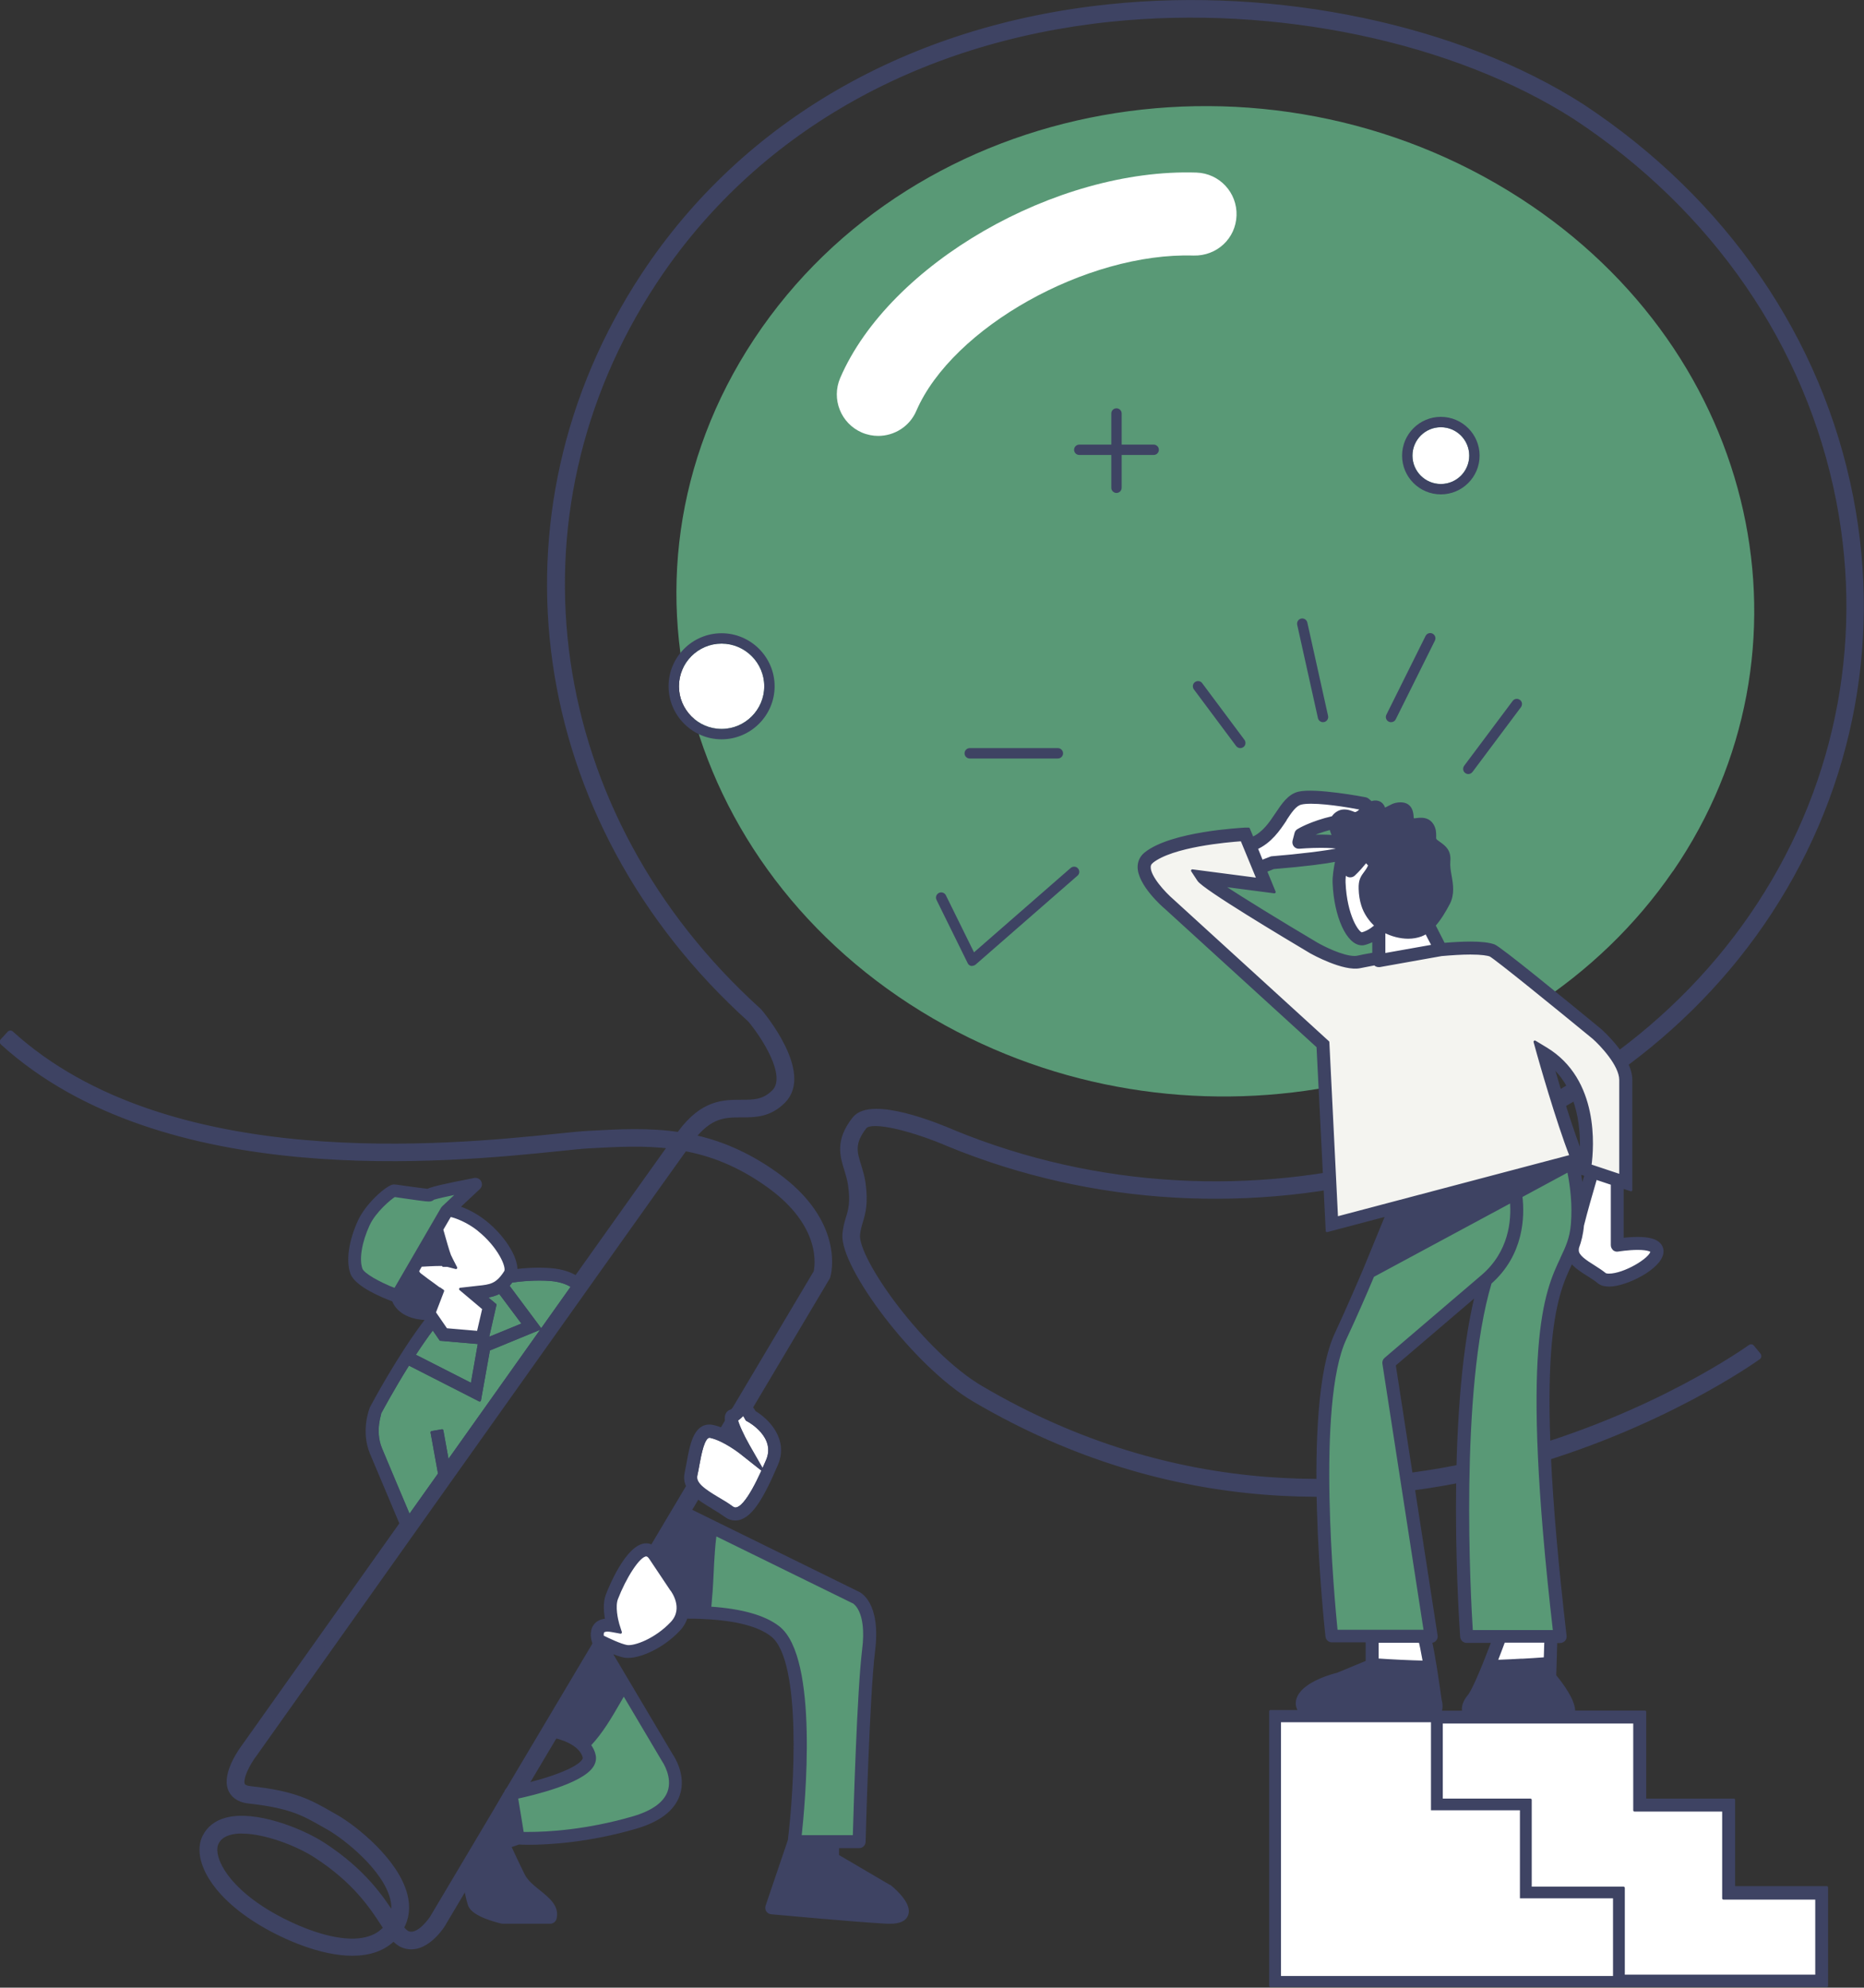 <?xml version="1.0" encoding="UTF-8"?>
<svg id="_レイヤー_2" data-name="レイヤー 2" xmlns="http://www.w3.org/2000/svg" viewBox="0 0 143.78 153.3">
  <rect x="0" y="0" width="143.78" height="153.3" fill="#333333" stroke="none"/>
  <defs>
    <style>
      .cls-1, .cls-2, .cls-3 {
        fill: #3e4363;
      }

      .cls-1, .cls-4, .cls-3, .cls-5 {
        stroke: #3e4363;
        stroke-linecap: round;
        stroke-linejoin: round;
      }

      .cls-1, .cls-4, .cls-5 {
        stroke-width: .2px;
      }

      .cls-6, .cls-5 {
        fill: #fff;
      }

      .cls-7 {
        fill: none;
      }

      .cls-8, .cls-4 {
        fill: #599976;
      }

      .cls-3 {
        stroke-width: .56px;
      }

      .cls-9 {
        fill: #f4f4f0;
      }
    </style>
  </defs>
  <g id="_レイヤー_8" data-name="レイヤー 8">
    <g>
      <g>
        <path class="cls-8" d="M129.04,67.19c-11.5,16.75-35.76,22.46-55.18,12.4-20.52-10.63-28.07-34.73-15.69-53.44,12.5-18.88,39.47-23.52,59.09-10.86,18.55,11.97,23.39,35,11.79,51.9Z"/>
        <path class="cls-6" d="M67.75,33.62c-.42,0-.85-.08-1.27-.26-1.62-.7-2.37-2.58-1.67-4.21,3.8-8.81,16.66-16.19,27.48-15.84,1.77.06,3.15,1.54,3.09,3.31-.06,1.77-1.51,3.13-3.31,3.09-8.23-.26-18.61,5.55-21.39,11.98-.52,1.21-1.7,1.93-2.94,1.93Z"/>
      </g>
      <path class="cls-3" d="M135.58,104.6c-.33.24-29.66,21.32-60.38,3.25-4.54-2.67-10.16-10.27-9.94-12.67.05-.5.15-.86.26-1.21.19-.62.37-1.21.17-2.62-.06-.41-.18-.79-.29-1.16-.34-1.09-.69-2.21.59-3.83,1.23-1.56,6.43.59,7.46,1.04,22.31,9.2,48.85,2.03,61.74-16.68,6.53-9.47,8.91-20.89,6.72-32.15-2.34-11.99-9.57-22.51-20.36-29.62C112.2,2.96,98.44.07,85.63,1.4c-15.13,1.58-27.64,8.79-35.22,20.29-11.93,18.1-8.61,41.27,8.09,56.34.2.23,3.95,4.72,1.85,6.82-1.05,1.05-2.12,1.05-3.15,1.05-1.27,0-2.46,0-3.9,1.86,2.08.43,4.21,1.28,6.46,2.88,5.14,3.66,4.07,7.6,4.02,7.77,0,.03-.02.06-.04.09l-29.51,49.64c-.18.38-1.54,2.43-3.11,1.81-.28-.11-.52-.31-.76-.59-.8.86-1.93,1.2-3.18,1.2-2.37,0-5.17-1.22-6.99-2.31-3.81-2.28-5.06-5.01-4.32-6.52.31-.63.84-1.05,1.59-1.26,2.16-.6,5.7.78,7.41,1.89,3.15,2.05,4.5,4.12,5.4,5.5.02.02.03.05.05.07.18-.47.19-.99.04-1.57-.59-2.32-3.62-4.72-4.91-5.46l-.32-.18c-1.67-.96-2.68-1.54-5.92-1.9-.85-.09-1.2-.51-1.34-.84-.5-1.18.9-3.06,1.06-3.27.29-.41,28.14-39.68,32.94-46.38-2.16-.28-4.29-.16-6.47-.04-.53.03-1.34.11-2.36.22-8.31.85-30.39,3.1-42.78-8.16l.54-.59c12.13,11.03,33.95,8.8,42.16,7.96,1.03-.11,1.85-.19,2.4-.22,2.38-.13,4.69-.26,7.05.1.06-.08.1-.14.13-.18,1.72-2.32,3.27-2.32,4.65-2.32.95,0,1.77,0,2.58-.81,1.32-1.32-.89-4.56-1.85-5.7-16.96-15.3-20.35-38.89-8.19-57.33C57.46,9.54,70.18,2.21,85.55.61c12.97-1.36,26.93,1.58,36.42,7.66,10.98,7.24,18.34,17.94,20.71,30.14,2.23,11.47-.2,23.1-6.84,32.75-13.1,19.02-40.06,26.31-62.71,16.96-2.27-.98-5.9-2.07-6.52-1.28-1.01,1.29-.78,2.05-.45,3.1.12.4.25.81.32,1.28.22,1.58.01,2.28-.19,2.96-.1.33-.19.64-.23,1.05-.18,1.97,5.01,9.24,9.55,11.91,30.26,17.8,59.17-2.97,59.46-3.18l.51.62ZM18.67,141.13c-.36,0-.69.04-.98.12-.53.15-.89.42-1.09.84-.48.99.45,3.34,4.01,5.49,2.6,1.56,7.34,3.46,9.27,1.13-.08-.13-.17-.26-.26-.4-.86-1.32-2.17-3.31-5.17-5.26-1.39-.91-3.92-1.91-5.78-1.91ZM30.86,148.7c.2.26.38.44.56.51.8.31,1.66-.75,1.99-1.23,0,0,0,0,0,0,.03-.05.06-.11.1-.17l29.52-49.66c.1-.44.7-3.7-3.73-6.85-2.26-1.61-4.41-2.43-6.52-2.81-4,5.57-32.88,46.29-33.19,46.72-.55.71-1.2,1.95-.97,2.48.03.07.12.29.69.35,3.41.37,4.53,1.02,6.24,2l.32.18c1.44.82,4.62,3.36,5.28,5.95.24.92.14,1.77-.3,2.52Z"/>
      <g>
        <path class="cls-6" d="M55.66,49.64c-1.82,0-3.29,1.48-3.29,3.29s1.48,3.29,3.29,3.29,3.29-1.48,3.29-3.29-1.48-3.29-3.29-3.29Z"/>
        <path class="cls-2" d="M55.66,48.84c-2.26,0-4.09,1.84-4.09,4.09s1.84,4.09,4.09,4.09,4.09-1.84,4.09-4.09-1.84-4.09-4.09-4.09ZM55.66,56.22c-1.82,0-3.29-1.48-3.29-3.29s1.48-3.29,3.29-3.29,3.29,1.48,3.29,3.29-1.48,3.29-3.29,3.29Z"/>
        <circle class="cls-6" cx="111.14" cy="35.14" r="2.19"/>
        <path class="cls-2" d="M111.14,32.15c-1.65,0-2.99,1.34-2.99,2.99s1.34,2.99,2.99,2.99,2.99-1.34,2.99-2.99-1.34-2.99-2.99-2.99ZM111.14,37.33c-1.21,0-2.19-.98-2.19-2.19s.98-2.19,2.19-2.19,2.19.98,2.19,2.19-.98,2.19-2.19,2.19Z"/>
      </g>
      <path class="cls-2" d="M88.99,34.29h-2.47v-2.4c0-.22-.18-.4-.4-.4s-.4.18-.4.4v2.4h-2.47c-.22,0-.4.18-.4.4s.18.4.4.4h2.47v2.53c0,.22.18.4.4.4s.4-.18.4-.4v-2.53h2.47c.22,0,.4-.18.4-.4s-.18-.4-.4-.4Z"/>
      <path class="cls-2" d="M75,74.5s-.05,0-.08,0c-.12-.02-.23-.1-.28-.22l-2.4-4.87c-.1-.2-.02-.44.18-.54.2-.1.44-.02.54.18l2.17,4.4,7.46-6.51c.17-.14.42-.13.56.04.15.17.13.42-.04.56l-7.85,6.85c-.07.06-.17.1-.26.1Z"/>
      <path class="cls-2" d="M81.6,58.5h-6.8c-.22,0-.4-.18-.4-.4s.18-.4.4-.4h6.8c.22,0,.4.18.4.4s-.18.4-.4.4Z"/>
      <path class="cls-2" d="M102.05,55.7c-.18,0-.35-.13-.39-.31l-1.6-7.2c-.05-.22.09-.43.3-.48.22-.05.43.09.48.3l1.6,7.2c.05.22-.09.43-.3.48-.03,0-.06,0-.09,0Z"/>
      <path class="cls-2" d="M95.67,57.7c-.12,0-.24-.06-.32-.16l-3.26-4.37c-.13-.18-.1-.43.08-.56.18-.13.43-.1.56.08l3.26,4.37c.13.18.1.43-.08.56-.07.05-.16.08-.24.08Z"/>
      <path class="cls-2" d="M107.3,55.7c-.06,0-.12-.01-.18-.04-.2-.1-.28-.34-.18-.54l3.02-6.07c.1-.2.34-.28.54-.18.2.1.28.34.18.54l-3.02,6.07c-.07.14-.21.22-.36.22Z"/>
      <path class="cls-2" d="M113.26,59.7c-.08,0-.17-.03-.24-.08-.18-.13-.21-.38-.08-.56l3.74-5c.13-.18.38-.21.56-.08.18.13.21.38.08.56l-3.74,5c-.08.1-.2.16-.32.16Z"/>
      <g>
        <path class="cls-1" d="M68.66,145.5l-4.04-2.37v-.69h1.65c.22,0,.39-.17.4-.39,0-.11.3-11.27.73-14.72.46-3.71-1.09-4.44-1.24-4.5l-11.11-5.46-2.34-1.15c-.19-.09-.41-.02-.52.15l-1.76,2.95c-.21-.14-.41-.19-.58-.19-1.49,0-2.87,3.48-3.02,3.88-.24.61-.15,1.41-.05,1.93-.51.02-.77.25-.91.44-.35.49-.14,1.16-.11,1.24l.05.15.14.07s0,0,0,0l-3.82,6.43c-.07.11-.07.26-.02.38.06.12.17.2.3.22.01,0,1.45.21,2.22.97h0c.22.22.36.45.42.7,0,.03.02.09-.06.22-.57.88-3.78,1.79-5.68,2.15-.17.03-.29.17-.31.34-.03.03-.06.05-.08.09l-3.25,5.78c-.05.08-.06.18-.04.27.45,2.31.56,2.53.61,2.63.35.7,1.97,1.13,2.46,1.24.03,0,.06.01.09.01h3.65c.18,0,.34-.12.39-.3.23-.91-.51-1.51-1.23-2.09-.48-.38-.97-.78-1.21-1.26-.43-.86-.83-1.73-1.06-2.22l.69-.24c.12,0,.37.02.74.02,1.51,0,4.6-.16,8.27-1.23,1.79-.52,2.9-1.36,3.3-2.49.55-1.55-.47-3.02-.5-3.06l-3.4-5.73-1.36-2.29c.38.16.79.31,1.1.37.08.01.18.02.28.02.96,0,2.67-.73,3.93-2.08.29-.31.46-.63.56-.95.44,0,.88,0,1.33.03,2.49.11,4.26.57,5.27,1.36,2.45,1.92,1.8,12.03,1.33,15.81l-1.72,5.07c-.04.12-.02.24.04.35.07.1.18.17.3.18.06,0,6.32.59,8.93.73.09,0,.18,0,.26,0,.71,0,1.14-.2,1.28-.6.28-.76-.79-1.76-1.32-2.2ZM60.05,125.51c-1.08-.84-2.86-1.35-5.29-1.5.03-.28.05-.56.07-.84.01-.15.03-.3.04-.45.03-.49.05-.97.08-1.45.02-.43.04-.86.07-1.27,0-.1.01-.2.02-.3.03-.42.07-.83.12-1.24,0-.04.01-.08.02-.11l10.64,5.22s1.17.59.78,3.67c-.39,3.16-.67,12.36-.72,14.41h-4.14c.27-2.45,1.34-13.77-1.68-16.13ZM48.34,126.97c-.49-.09-1.4-.51-1.86-.75-.02-.13-.02-.29.04-.37.06-.09.23-.11.35-.11.1,0,.22.01.35.04l.65.12-.2-.63c-.11-.34-.33-1.36-.1-1.97.61-1.59,1.7-3.36,2.28-3.36.1,0,.21.09.33.26l1.61,2.41c.04.06,1.08,1.42.02,2.55-1.25,1.34-2.9,1.92-3.48,1.81ZM51.59,138.21c-.31.88-1.24,1.54-2.77,1.99-3.58,1.04-6.58,1.2-8.05,1.2-.19,0-.34,0-.46,0l-.45-2.75c1.27-.27,4.99-1.16,5.82-2.43.17-.27.23-.56.17-.83-.06-.28-.19-.54-.37-.79.95-1,1.61-2.15,2.3-3.35.11-.19.22-.38.33-.57l3.07,5.18s.82,1.21.41,2.37Z"/>
        <path class="cls-4" d="M65.88,141.65c.06-2.04.33-11.25.72-14.41.39-3.09-.77-3.67-.78-3.67l-10.64-5.22s-.01.08-.02.11c-.05.4-.09.82-.12,1.24,0,.1-.01.2-.02.3-.03.42-.05.84-.07,1.27-.02.48-.05.96-.08,1.45-.01.15-.03.3-.04.45-.02.28-.04.56-.07.84,2.43.16,4.21.66,5.29,1.5,3.02,2.36,1.95,13.68,1.68,16.13h4.14Z"/>
        <path class="cls-4" d="M48.11,130.67c-.11.19-.22.38-.33.57-.7,1.21-1.36,2.35-2.3,3.35.18.24.31.51.37.79.06.28,0,.57-.17.83-.82,1.27-4.54,2.15-5.82,2.43l.45,2.75c.12,0,.28,0,.46,0,1.47,0,4.47-.16,8.05-1.2,1.52-.44,2.45-1.11,2.77-1.99.41-1.16-.4-2.36-.41-2.37l-3.07-5.18Z"/>
        <path class="cls-4" d="M33.89,113.67l-.58-3.2.79-.14.44,2.43,9.61-13.54c-.27-.19-.81-.45-1.7-.53-.23-.02-.53-.03-.87-.03-.51,0-1.26.03-2.12.16-.09.13-.19.24-.28.34l2.46,3.3-3.94,1.62-.7,3.91-5.49-2.8c-1.22,1.95-2.13,3.65-2.15,3.69,0,0-.57,1.45.02,2.86.5,1.21,1.66,3.94,2.19,5.2l2.33-3.28Z"/>
        <path class="cls-4" d="M36.4,106.8l.57-3.23-2.99-.26-.6-.87c-.5.66-.99,1.38-1.45,2.08l4.46,2.27Z"/>
        <path class="cls-4" d="M38.54,99.67c-.35.2-.71.28-1.1.34l.75.63-.6,2.63,2.78-1.14-1.83-2.45Z"/>
        <path class="cls-1" d="M44.99,98.91s-.72-.86-2.48-1c-.25-.02-.57-.04-.93-.04-.44,0-1.06.02-1.77.11.05-1.08-1.07-2.71-2.39-3.75-.7-.56-1.46-.93-2.05-1.12l1.58-1.48c.13-.12.16-.31.08-.47-.08-.16-.26-.24-.43-.21-2.37.46-3.26.67-3.61.84-.33-.03-1.16-.15-1.68-.22-.68-.1-.85-.12-.93-.12-.44,0-2.06,1.39-2.67,2.71-.71,1.55-.93,3.05-.59,4.03.34.96,2.45,1.82,3.21,2.1.39,1,1.5,1.39,2.53,1.42l.04.06c-2.15,2.8-4.16,6.59-4.27,6.8-.03.07-.72,1.77,0,3.51.67,1.6,2.47,5.86,2.47,5.86.06.13.18.23.33.24.01,0,.03,0,.04,0,.13,0,.25-.06.33-.17l13.21-18.6c.1-.15.1-.35-.02-.49ZM29.36,108.89s.92-1.74,2.15-3.69l5.49,2.8.7-3.91,3.94-1.62-2.46-3.3c.09-.1.19-.22.28-.34.86-.13,1.62-.16,2.12-.16.34,0,.64.01.87.03.9.07,1.43.34,1.7.53l-9.61,13.54-.44-2.43-.79.14.58,3.2-2.33,3.28c-.53-1.26-1.69-3.99-2.19-5.2-.59-1.41-.01-2.86-.02-2.86ZM27.87,97.89c-.27-.76-.05-2.1.56-3.42.49-1.06,1.69-2.04,2.01-2.24.14.02.42.06.75.11.96.14,1.66.24,1.9.24h0c.17,0,.27-.06.34-.13.28-.09,1.06-.27,1.95-.45l-1.2,1.13s-.05.06-.07.09l-3.63,6.25c-1.19-.46-2.45-1.15-2.6-1.57ZM38.2,100.64l-.75-.63c.39-.06.75-.14,1.1-.34l1.83,2.45-2.78,1.14.6-2.63ZM38.99,98.09c-.65,1.03-1.15,1.08-2.15,1.18l-1.32.15,1.79,1.51-.42,1.82-2.46-.21-.9-1.31.64-1.67-.26-.18s-.77-.52-1.49-1.08c-.14-.11-.17-.21-.17-.27,0,0,0-.02,0-.03l.23-.4c.36-.02,1-.06,1.45-.06.1,0,.18,0,.23,0l.04.07h.33s.65.17.65.17l-.28-.53h0s-.2-.42-.2-.42h0c-.13-.35-.36-1.16-.6-2.01l.63-1.08c.43.08,1.34.42,2.2,1.1,1.59,1.26,2.3,2.87,2.07,3.24ZM33.98,103.31l2.99.26-.57,3.23-4.46-2.27c.46-.71.95-1.42,1.45-2.08l.6.87Z"/>
        <path class="cls-5" d="M55.39,115.6c.36.21.73.44,1.05.67.1.07.19.11.28.11.86,0,2.02-2.71,2.46-3.73.79-1.84-1.37-3.04-1.47-3.09l-.11-.06-.06-.11c-.09-.18-.16-.27-.2-.32-.04.04-.1.09-.15.14-.11.1-.23.22-.38.31.07.35.46,1.21.91,2l1.03,1.8-1.63-1.29s-1.26-.99-2.31-1.22c-.03,0-.06-.01-.09-.01-.47,0-.71,1.32-.88,2.2-.05.29-.1.56-.16.81-.15.64.58,1.13,1.7,1.81Z"/>
        <path class="cls-1" d="M54.98,116.28c.36.21.69.42.98.63.24.18.49.26.75.26,1.15,0,2.08-1.61,3.2-4.22.83-1.93-.7-3.45-1.71-4.05-.17-.32-.44-.68-.84-.68-.32,0-.54.21-.72.39-.07.07-.19.18-.24.19-.16.04-.29.16-.35.31-.11.26-.01.74.28,1.42-.42-.23-.89-.44-1.35-.53-.09-.02-.17-.03-.26-.03-1.14,0-1.42,1.52-1.66,2.86-.05.27-.1.54-.15.77-.29,1.25.96,2.01,2.07,2.67ZM53.69,113.79c.06-.24.11-.52.16-.81.16-.88.4-2.2.88-2.2.03,0,.06,0,.09.01,1.05.23,2.3,1.21,2.31,1.22l1.63,1.29-1.03-1.8c-.45-.79-.84-1.65-.91-2,.15-.09.28-.2.38-.31.04-.04.1-.1.15-.14.04.04.11.13.2.32l.06.11.11.06c.09.05,2.26,1.25,1.47,3.09-.44,1.02-1.6,3.73-2.46,3.73-.09,0-.18-.04-.28-.11-.32-.24-.69-.46-1.05-.67-1.12-.67-1.85-1.17-1.7-1.81Z"/>
        <path class="cls-5" d="M51.79,122.61l-1.61-2.41c-.11-.17-.22-.26-.33-.26-.58,0-1.67,1.77-2.28,3.36-.23.6,0,1.62.1,1.97l.2.63-.65-.12c-.13-.02-.25-.04-.35-.04-.12,0-.29.02-.35.11-.06.08-.06.24-.04.37.46.23,1.37.66,1.86.75.58.11,2.23-.48,3.48-1.81,1.05-1.13.02-2.49-.02-2.55Z"/>
        <path class="cls-5" d="M36.92,94.85c-.86-.68-1.78-1.02-2.2-1.1l-.63,1.08c.24.85.47,1.66.6,2h0s.2.41.2.41h0s.28.54.28.54l-.65-.17h-.33s-.04-.07-.04-.07c-.06,0-.13,0-.23,0-.45,0-1.08.04-1.45.06l-.23.4s0,.02,0,.03c0,.06.03.16.17.27.72.56,1.48,1.08,1.49,1.08l.26.18-.64,1.67.9,1.31,2.46.21.42-1.82-1.79-1.51,1.32-.15c1-.1,1.5-.16,2.15-1.18.23-.36-.49-1.98-2.07-3.24Z"/>
        <path class="cls-4" d="M30.47,99.46l3.63-6.25s.04-.06.07-.09l1.2-1.13c-.9.19-1.67.36-1.95.45-.06.07-.17.13-.34.13h0c-.23,0-.93-.1-1.9-.24-.33-.05-.61-.09-.75-.11-.32.19-1.52,1.18-2.01,2.24-.61,1.32-.83,2.66-.56,3.42.15.42,1.41,1.11,2.6,1.57Z"/>
      </g>
      <g>
        <path class="cls-7" d="M122.02,91.66c.12-.41.22-.76.3-1.04l-.48-.16c.07.39.13.79.18,1.2Z"/>
        <path class="cls-7" d="M111.18,132.03h1.7s0-.02-.01-.03c-.06-.39.08-.79.41-1.2.13-.15.44-.66,1.15-2.4h0c.24-.59.48-1.22.7-1.79h-2.01c-.21,0-.38-.17-.4-.38-.05-.72-1.2-16.92,1.14-26.36l-6.31,5.39,3.23,20.88c.02.11-.02.23-.09.32-.08.09-.19.14-.3.14h-.04c.09.36.2.95.36,1.92.19,1.16.35,2.34.38,2.58.05.15.14.53-.01.92h.09Z"/>
        <path class="cls-7" d="M101.93,64.47c.38,0,.68.02.95.04-.11-.2-.19-.41-.23-.62-.78.21-1.35.44-1.7.6.29-.01.62-.02.97-.02Z"/>
        <path class="cls-7" d="M121.95,88.94c.09-1.67-.07-4.76-2.18-6.69.49,1.68,1.44,4.83,2.18,6.69Z"/>
        <path class="cls-7" d="M98.23,66.92l-.6.24.67,1.63-4.07-.53c1.58,1.05,4.55,2.87,7.31,4.5.5.29,2.02,1.06,2.95,1.06.1,0,.19,0,.26-.03.2-.04.63-.13,1.2-.23v-1.06c-.2.11-.44.22-.71.28-.06.02-.13.02-.19.02-1.08,0-2.05-2.11-2.16-4.71-.02-.5.08-1.14.21-1.76-.86.17-2.32.37-4.87.58Z"/>
        <path class="cls-7" d="M121.8,90.24l.03-.15s.02-.11.04-.28h0s-.15.08-.15.08c.03.12.05.23.08.35Z"/>
        <path class="cls-6" d="M97.33,66.42l.67-.26s.07-.02.11-.03c2.03-.16,4.24-.42,5.19-.64.01-.04.02-.08.03-.11-.27-.05-.7-.1-1.41-.1-.87,0-1.69.07-1.7.07-.13,0-.26-.04-.34-.14-.08-.1-.11-.23-.08-.36l.15-.58c.03-.1.09-.18.17-.24.06-.04.97-.6,2.68-1,.11-.16.26-.3.46-.41.35-.18.75-.08,1.01.02.1.04.19.08.26.08h0c.14,0,.3-.14.47-.29.03-.02.05-.04.08-.06,0,0,0,0-.01,0-.47-.09-2.55-.49-3.93-.49-.34,0-.61.02-.79.07-.44.11-.8.64-1.21,1.26-.52.78-1.15,1.71-2.23,2.19l.41,1.01Z"/>
        <path class="cls-6" d="M123.08,90.88c-.34,1.15-.73,2.53-1.01,3.63-.06.68-.2,1.22-.38,1.71-.01.09-.02.16-.02.22,0,.44.64.84,1.25,1.23.3.19.61.39.87.6.04.03.14.06.31.06,1.17,0,3.22-1.22,3.3-1.81,0-.02-.16-.22-1.09-.22-.74,0-1.51.13-1.52.13-.11.02-.23-.01-.32-.09-.09-.08-.14-.19-.14-.31v-4.73l-1.26-.42Z"/>
        <path class="cls-6" d="M115.42,128.13c.08,0,.16,0,.23,0,.57-.02,1.13-.05,1.67-.08.04,0,.08,0,.12,0,.53-.03,1.05-.07,1.57-.1.06,0,.12,0,.17-.01l.04-1.3h-3.22c-.18.47-.38.99-.58,1.51Z"/>
        <path class="cls-6" d="M106.24,128.01c1.19.08,2.4.14,3.61.17-.16-.91-.26-1.36-.32-1.58h-3.29v1.41Z"/>
        <path class="cls-8" d="M103.1,125.8h6.84l-3.19-20.64c-.02-.14.03-.28.14-.36l7.47-6.38c2.15-1.84,2.35-4.28,2.23-5.76l-10.64,5.73c-.64,1.51-1.38,3.18-2.16,4.88-2.32,5-.92,20.02-.67,22.53Z"/>
        <path class="cls-8" d="M120.98,90.29l-3.65,1.97c.19,1.58.1,4.49-2.37,6.68-2.49,8.33-1.61,24.24-1.45,26.87h6.38c-2.55-22.16-.67-26.14.58-28.77.4-.84.71-1.51.81-2.62.12-1.44-.03-2.86-.29-4.13Z"/>
        <path class="cls-9" d="M90.46,69.46l11.97,10.92.67,13.55,18.06-4.77c-1.05-2.67-2.44-7.62-2.51-7.84l-.27-.97.86.52c4.01,2.42,3.6,7.61,3.41,9.02l2.34.78c0-1.58,0-6.07,0-7.38,0-1.16-1.51-2.74-2.09-3.25-2.84-2.34-7.52-6.14-7.97-6.37-.19-.06-.63-.15-1.52-.15-.66,0-1.43.05-2.23.12l-4.77.85s-.05,0-.07,0c-.09,0-.18-.03-.26-.09-.02-.01-.03-.04-.04-.05-.54.09-.94.17-1.13.22-1.27.28-3.7-1.07-3.79-1.12-1.93-1.15-8.26-4.93-8.68-5.57l-.48-.73,5.06.66-1.25-3.03c-1.13.07-5.37.43-6.93,1.7-.14.11-.2.23-.2.4-.01.74,1.1,1.98,1.81,2.58Z"/>
        <path class="cls-6" d="M105.09,69.81c-.11-.38-.18-.81-.2-1.25-.02-.66.13-.89.45-1.32.13-.17.23-.35.29-.51-.09-.1-.18-.2-.27-.3-.3.35-.6.72-.95,1.04-.13.12-.31.14-.47.05-.13-.07-.18-.2-.19-.34-.05.33-.08.64-.07.89.11,2.59,1.05,3.94,1.36,3.94.59-.15,1.01-.57,1.02-.57.02-.02.04-.03.06-.04-.48-.42-.87-1-1.05-1.59Z"/>
        <path class="cls-6" d="M109.6,72.14c-.3.11-.64.17-.99.17-.62,0-1.28-.18-1.86-.48v1.8l3.77-.67c-.23-.44-.4-.76-.53-1.02-.13.08-.26.15-.4.2Z"/>
        <path class="cls-6" d="M132.94,139.62h-6.86v-6.79h-14.89v5.99h6.86v6.79h7.18v6.79h14.89v-5.99h-7.18v-6.79Z"/>
        <path class="cls-1" d="M133.74,145.61v-6.79h-6.86v-6.79h-5.48c.04-.86-.92-2.13-1.46-2.79l.03-.94.05-1.68h.32s0,0,0,0c.11,0,.22-.05.3-.13.08-.09.11-.2.1-.31-2.6-22.34-.76-26.23.46-28.8,0-.02.01-.03.02-.05.32.4.82.72,1.29,1.01.29.18.57.36.78.54.2.17.48.25.83.25,1.31,0,3.95-1.33,4.09-2.51.03-.25-.04-.47-.2-.65-.28-.32-.82-.47-1.69-.47-.43,0-.87.04-1.18.07v-4.01l.67.22v-.55s0-6.33,0-7.93c0-1.76-2.27-3.77-2.37-3.86-2.87-2.36-7.75-6.35-8.2-6.51-.4-.14-.99-.21-1.81-.21-.61,0-1.32.04-2.06.1-.28-.54-.56-1.09-.74-1.45.44-.49.81-1.12,1.11-1.69.37-.71.25-1.47.13-2.13-.07-.4-.13-.77-.1-1.11.08-.83-.36-1.14-.75-1.42-.07-.05-.14-.1-.22-.16-.12-.1-.13-.15-.12-.39,0-.22,0-.52-.19-.84-.26-.42-.67-.51-1.18-.44-.05,0-.11.02-.17.02-.03,0-.06,0-.09,0-.04,0-.06,0-.08,0-.02-.05-.03-.17-.03-.25-.03-.33-.12-1.17-1.27-.94-.17.04-.34.12-.52.22-.11.06-.28.15-.38.17,0,0,0,0,0,0-.04-.14-.13-.43-.46-.54-.19-.06-.38-.03-.54.03-.08-.07-.17-.15-.27-.23-.05-.04-.11-.07-.17-.08-.13-.03-3.9-.74-5.17-.43-.74.19-1.2.87-1.68,1.59-.5.75-1.01,1.51-1.87,1.9l-.3-.72h-.28c-.23.02-5.67.28-7.68,1.9-.32.26-.49.61-.5,1.01-.02,1.35,1.87,3.02,2.08,3.19l11.72,10.69.71,14.21,4.61-1.22-1.71,4.17c-.66,1.55-1.41,3.27-2.22,5.02-2.61,5.64-.78,22.6-.7,23.31.02.2.19.36.4.36h2.7v1.6l-2.27.94c-.25.06-2.49.63-3.01,1.78-.19.41-.1.74,0,.94.03.06.07.11.11.16h-2.27v21.17h42.91v-7.59h-7.18ZM140.12,152.4h-14.89v-6.79h-7.18v-6.79h-6.86v-5.99h14.89v6.79h6.86v6.79h7.18v5.99ZM98.81,152.4v-19.57h11.58v6.79h6.86v6.79h7.18v5.99h-25.62ZM88.85,66.48c1.57-1.26,5.81-1.62,6.93-1.7l1.25,3.03-5.06-.66.48.73c.42.64,6.75,4.42,8.68,5.57.09.05,2.52,1.4,3.79,1.12.19-.04.59-.12,1.13-.22.01.02.02.04.04.05.07.06.16.09.26.09.02,0,.05,0,.07,0l4.77-.85c.8-.07,1.57-.12,2.23-.12.9,0,1.34.09,1.52.15.45.23,5.13,4.04,7.97,6.37.58.51,2.09,2.09,2.09,3.25,0,1.31,0,5.8,0,7.38l-2.34-.78c.19-1.4.61-6.6-3.41-9.02l-.86-.52.27.97c.06.22,1.46,5.17,2.51,7.84l-18.06,4.77-.67-13.55-11.97-10.92c-.71-.61-1.82-1.84-1.81-2.58,0-.17.06-.29.2-.4ZM99.14,63.22c.41-.62.76-1.15,1.21-1.26.19-.05.45-.07.79-.07,1.38,0,3.46.39,3.93.49,0,0,0,0,.01,0-.02.02-.05.04-.08.06-.17.15-.33.29-.47.29h0c-.07,0-.16-.04-.26-.08-.26-.1-.66-.2-1.01-.02-.2.1-.35.24-.46.41-1.7.4-2.62.96-2.68,1-.08.05-.15.14-.17.24l-.15.58c-.03.13,0,.26.08.36.08.1.21.15.34.14,0,0,.83-.07,1.7-.07.71,0,1.14.05,1.41.1-.01.04-.02.08-.03.11-.95.21-3.17.48-5.19.64-.04,0-.08.01-.11.03l-.67.26-.41-1.01c1.08-.49,1.71-1.41,2.23-2.19ZM110.53,72.95l-3.77.67v-1.8c.57.3,1.24.48,1.86.48.36,0,.69-.06.99-.17.14-.05.27-.12.4-.2.13.26.3.59.53,1.02ZM102.65,63.89c.04.21.12.42.23.62-.27-.02-.58-.04-.95-.04-.35,0-.69.01-.97.02.34-.16.92-.4,1.7-.6ZM106.07,71.44s-.43.42-1.02.57c-.31,0-1.25-1.36-1.36-3.94-.01-.26.02-.56.07-.89,0,.14.06.27.19.34.15.08.34.06.47-.05.35-.32.65-.68.95-1.04.09.1.18.2.27.3-.06.16-.16.34-.29.51-.32.42-.47.66-.45,1.32.01.44.08.87.2,1.25.18.59.57,1.17,1.05,1.59-.02.01-.04.02-.06.04ZM102.89,68.1c.11,2.6,1.08,4.71,2.16,4.71.07,0,.13,0,.19-.02.27-.07.5-.17.71-.28v1.06c-.57.1-1.01.18-1.2.23-.08.02-.16.03-.26.03-.93,0-2.44-.76-2.95-1.06-2.75-1.63-5.73-3.46-7.31-4.5l4.07.53-.67-1.63.6-.24c2.54-.21,4.01-.41,4.87-.58-.13.62-.23,1.26-.21,1.76ZM124.48,96.34c.09.08.21.11.32.09,0,0,.78-.13,1.52-.13.93,0,1.09.2,1.09.22-.07.59-2.12,1.81-3.3,1.81-.17,0-.28-.03-.31-.06-.26-.21-.57-.41-.87-.6-.62-.39-1.25-.79-1.25-1.23,0-.05,0-.13.02-.22.18-.49.32-1.03.38-1.71.28-1.11.67-2.48,1.01-3.63l1.26.42v4.73c0,.12.05.23.14.31ZM121.87,89.81c-.02.17-.04.28-.04.28l-.03.15c-.02-.12-.05-.24-.08-.35l.15-.08h0ZM121.95,88.94c-.74-1.86-1.69-5.01-2.18-6.69,2.11,1.94,2.27,5.03,2.18,6.69ZM122.02,91.66c-.05-.41-.11-.81-.18-1.2l.48.16c-.08.28-.19.63-.3,1.04ZM111.1,131.11c-.03-.24-.2-1.43-.38-2.58-.16-.97-.27-1.56-.36-1.92h.04c.12,0,.23-.05.3-.14.08-.09.11-.21.09-.32l-3.23-20.88,6.31-5.39c-2.33,9.44-1.19,25.64-1.14,26.36.02.21.19.37.4.37h2.01c-.22.58-.46,1.21-.7,1.8h0c-.71,1.74-1.02,2.25-1.15,2.4-.34.41-.48.81-.41,1.2,0,.01,0,.02.01.03h-1.8c.15-.39.06-.77.01-.92ZM119.18,127.92c-.06,0-.12,0-.17.01-.51.04-1.03.07-1.57.1-.04,0-.08,0-.12,0-.54.03-1.1.06-1.67.08-.08,0-.16,0-.23,0,.21-.52.4-1.04.58-1.52h3.22s-.04,1.31-.04,1.31ZM120.47,97.03c-1.25,2.64-3.13,6.62-.58,28.79h-6.38c-.17-2.64-1.04-18.55,1.45-26.88,2.48-2.19,2.56-5.1,2.37-6.68l3.65-1.97c.26,1.27.41,2.68.29,4.13-.09,1.1-.41,1.77-.81,2.62ZM105.93,98.39l10.64-5.73c.12,1.48-.08,3.92-2.23,5.76l-7.47,6.38c-.11.09-.16.23-.14.36l3.19,20.64h-6.84c-.25-2.51-1.65-17.53.67-22.53.79-1.69,1.52-3.36,2.16-4.88ZM109.53,126.6c.06.22.16.67.32,1.58-1.21-.03-2.43-.09-3.61-.17v-1.41h3.29Z"/>
        <polygon class="cls-6" points="117.24 146.41 117.24 139.62 110.38 139.62 110.38 132.83 98.81 132.83 98.81 152.4 124.42 152.4 124.42 146.41 117.24 146.41"/>
      </g>
    </g>
  </g>
</svg>